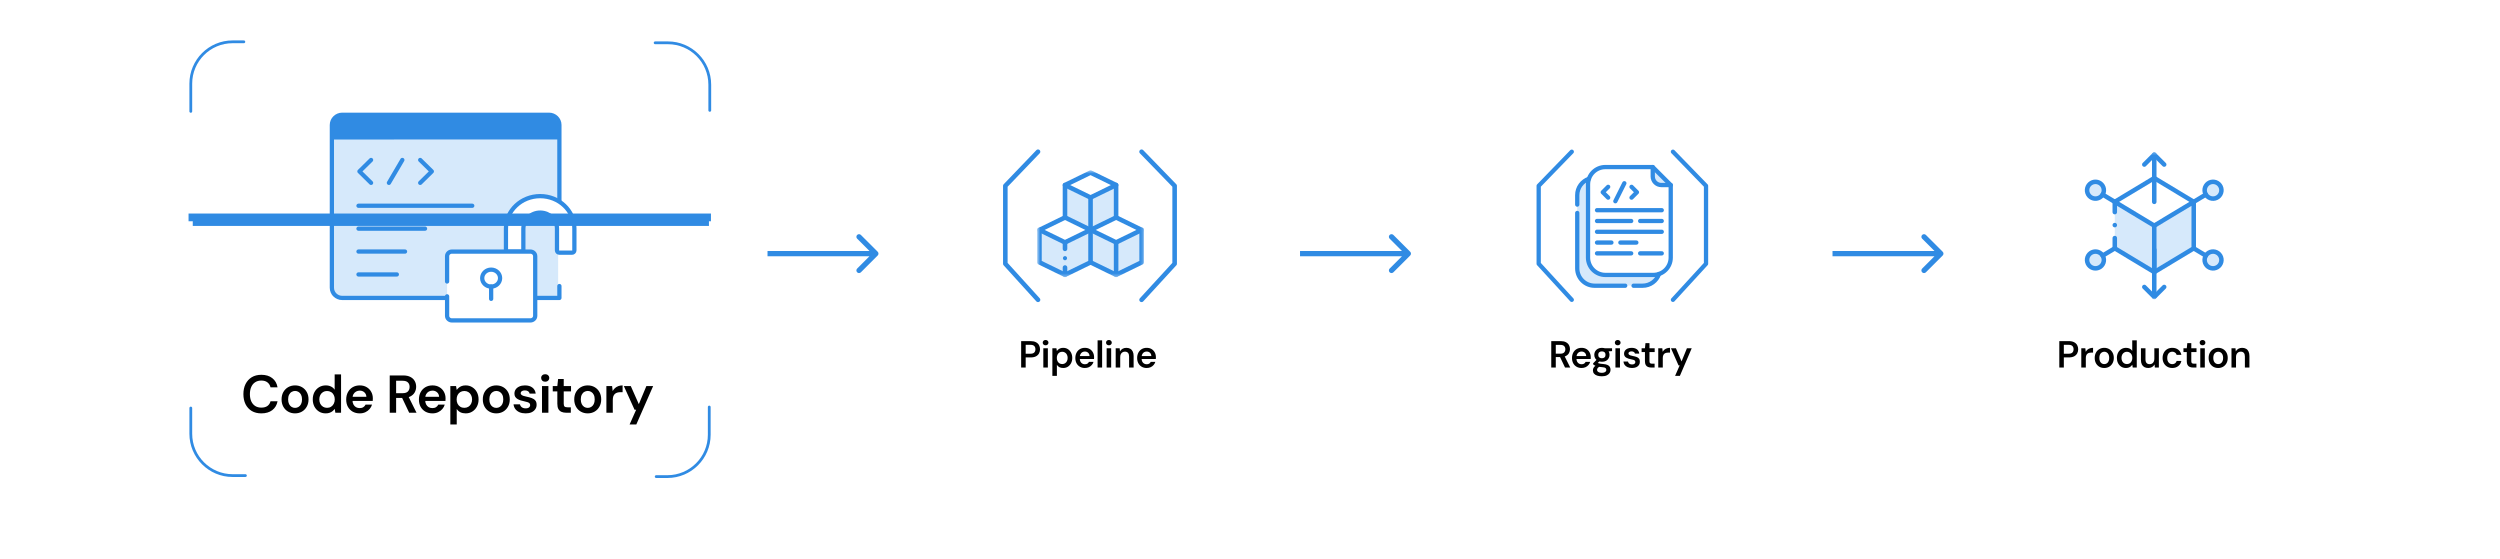 <?xml version="1.0" encoding="UTF-8"?> <svg xmlns="http://www.w3.org/2000/svg" width="828" height="185" viewBox="0 0 828 185" fill="none"><g clip-path="url(#clip0_5362_17461)"><g filter="url(#filter0_d_5362_17461)"><rect x="63" y="12" width="172.045" height="143.66" rx="14.118" fill="white"></rect></g><path fill-rule="evenodd" clip-rule="evenodd" d="M130.485 98.108V99.229H112.488L109.917 97.764V43.572H111.203H130.485V46.204H184.856V47.57V98.108H134.379H130.485Z" fill="#D6E9FB"></path><path d="M184.872 46.203H109.917V39.373L114.081 38.007H183.484L184.872 40.739V46.203Z" fill="#308BE3"></path><path d="M185.271 94.739V98.677H113.343C111.459 98.677 109.917 97.16 109.917 95.306V41.38C109.917 39.526 111.459 38.01 113.343 38.01H181.846C183.73 38.01 185.271 39.526 185.271 41.38V69.618V76.272" stroke="#308BE3" stroke-width="1.409" stroke-miterlimit="22.926" stroke-linecap="round" stroke-linejoin="round"></path><path d="M118.731 68.146H156.408" stroke="#308BE3" stroke-width="1.409" stroke-miterlimit="22.926" stroke-linecap="round" stroke-linejoin="round"></path><path d="M118.731 75.729H140.77" stroke="#308BE3" stroke-width="1.409" stroke-miterlimit="22.926" stroke-linecap="round" stroke-linejoin="round"></path><path d="M118.731 83.312H134.144" stroke="#308BE3" stroke-width="1.409" stroke-miterlimit="22.926" stroke-linecap="round" stroke-linejoin="round"></path><path d="M118.731 90.896H131.431" stroke="#308BE3" stroke-width="1.409" stroke-miterlimit="22.926" stroke-linecap="round" stroke-linejoin="round"></path><path d="M133.257 52.98L128.807 60.563" stroke="#308BE3" stroke-width="1.409" stroke-miterlimit="22.926" stroke-linecap="round" stroke-linejoin="round"></path><path d="M122.898 60.563L119.044 56.771L122.898 52.98" stroke="#308BE3" stroke-width="1.409" stroke-miterlimit="22.926" stroke-linecap="round" stroke-linejoin="round"></path><path d="M139.168 60.563L143.021 56.771L139.168 52.98" stroke="#308BE3" stroke-width="1.409" stroke-miterlimit="22.926" stroke-linecap="round" stroke-linejoin="round"></path><path d="M173.333 75.793V83.327H167.571V75.689C167.571 69.761 172.645 64.957 178.903 64.957C185.161 64.957 190.234 69.761 190.234 75.689V82.935C190.234 83.353 189.877 83.692 189.435 83.692H185.272C184.83 83.692 184.472 83.353 184.472 82.935V75.689C184.472 72.81 182.026 70.463 178.999 70.414C175.883 70.364 173.333 72.842 173.333 75.793Z" fill="white" stroke="#308BE3" stroke-width="1.409" stroke-miterlimit="10" stroke-linecap="round" stroke-linejoin="round"></path><path d="M148.078 98.146V104.609C148.078 105.444 148.794 106.122 149.676 106.122H175.662C176.545 106.122 177.26 105.444 177.26 104.609V84.841C177.26 84.004 176.545 83.327 175.662 83.327H149.676C148.794 83.327 148.078 84.004 148.078 84.841V93.238" fill="white"></path><path d="M148.078 98.146V104.609C148.078 105.444 148.794 106.122 149.676 106.122H175.662C176.545 106.122 177.26 105.444 177.26 104.609V84.841C177.26 84.004 176.545 83.327 175.662 83.327H149.676C148.794 83.327 148.078 84.004 148.078 84.841V93.238" stroke="#308BE3" stroke-width="1.409" stroke-miterlimit="10" stroke-linecap="round" stroke-linejoin="round"></path><path d="M162.667 94.918C164.304 94.918 165.63 93.661 165.63 92.112C165.63 90.561 164.304 89.305 162.667 89.305C161.031 89.305 159.704 90.561 159.704 92.112C159.704 93.661 161.031 94.918 162.667 94.918Z" fill="white" stroke="#308BE3" stroke-width="1.409" stroke-miterlimit="10" stroke-linecap="round" stroke-linejoin="round"></path><path d="M162.668 94.916V98.981" stroke="#308BE3" stroke-width="1.409" stroke-miterlimit="10" stroke-linecap="round" stroke-linejoin="round"></path><g filter="url(#filter1_f_5362_17461)"><path d="M63.727 72H234.191" stroke="#308BE3" stroke-width="2.558" stroke-linecap="square"></path></g><path d="M65.124 73.54H233.522" stroke="#308BE3" stroke-width="2.558" stroke-linecap="square"></path><g filter="url(#filter2_d_5362_17461)"><path d="M63.19 35.04V25.861C63.19 18.206 69.395 12 77.05 12H80.761" stroke="#308BE3" stroke-width="0.924" stroke-linecap="round"></path></g><g filter="url(#filter3_d_5362_17461)"><path d="M216.983 12.332L221.216 12.332C228.871 12.332 235.077 18.538 235.077 26.193L235.077 34.707" stroke="#308BE3" stroke-width="0.924" stroke-linecap="round"></path></g><g filter="url(#filter4_d_5362_17461)"><path d="M234.903 132.96L234.903 142.139C234.903 149.794 228.697 156 221.042 156L217.331 156" stroke="#308BE3" stroke-width="0.924" stroke-linecap="round"></path></g><g filter="url(#filter5_d_5362_17461)"><path d="M81.283 155.668L77.05 155.668C69.395 155.668 63.19 149.462 63.19 141.807L63.19 133.293" stroke="#308BE3" stroke-width="0.924" stroke-linecap="round"></path></g><path d="M86.56 136.91C85.325 136.91 84.26 136.645 83.366 136.115C82.484 135.574 81.802 134.827 81.319 133.874C80.849 132.91 80.613 131.798 80.613 130.539C80.613 129.268 80.849 128.157 81.319 127.204C81.802 126.239 82.484 125.486 83.366 124.945C84.26 124.404 85.325 124.133 86.56 124.133C88.031 124.133 89.231 124.498 90.16 125.227C91.102 125.945 91.69 126.962 91.925 128.28H89.596C89.431 127.586 89.09 127.039 88.572 126.639C88.066 126.239 87.39 126.039 86.543 126.039C85.766 126.039 85.096 126.221 84.531 126.586C83.966 126.939 83.531 127.457 83.225 128.139C82.919 128.81 82.766 129.61 82.766 130.539C82.766 131.468 82.919 132.268 83.225 132.939C83.531 133.598 83.966 134.11 84.531 134.474C85.096 134.827 85.766 135.004 86.543 135.004C87.39 135.004 88.066 134.821 88.572 134.457C89.09 134.08 89.431 133.562 89.596 132.904H91.925C91.69 134.151 91.102 135.133 90.16 135.851C89.231 136.557 88.031 136.91 86.56 136.91ZM97.703 136.91C96.868 136.91 96.109 136.715 95.426 136.327C94.756 135.939 94.226 135.398 93.838 134.704C93.45 133.998 93.256 133.192 93.256 132.286C93.256 131.357 93.45 130.545 93.838 129.851C94.238 129.157 94.773 128.615 95.444 128.227C96.126 127.839 96.885 127.645 97.72 127.645C98.579 127.645 99.344 127.839 100.015 128.227C100.685 128.615 101.215 129.157 101.603 129.851C101.991 130.545 102.185 131.357 102.185 132.286C102.185 133.204 101.985 134.01 101.585 134.704C101.197 135.398 100.667 135.939 99.997 136.327C99.326 136.715 98.562 136.91 97.703 136.91ZM97.72 135.092C98.144 135.092 98.526 134.986 98.868 134.774C99.22 134.562 99.503 134.251 99.715 133.839C99.926 133.415 100.032 132.898 100.032 132.286C100.032 131.662 99.926 131.145 99.715 130.733C99.503 130.31 99.22 129.998 98.868 129.798C98.526 129.586 98.15 129.48 97.738 129.48C97.326 129.48 96.944 129.586 96.591 129.798C96.238 129.998 95.956 130.31 95.744 130.733C95.532 131.145 95.426 131.662 95.426 132.286C95.426 132.898 95.532 133.415 95.744 133.839C95.956 134.251 96.232 134.562 96.573 134.774C96.926 134.986 97.309 135.092 97.72 135.092ZM107.876 136.91C107.04 136.91 106.299 136.71 105.652 136.31C105.017 135.91 104.511 135.362 104.135 134.668C103.77 133.962 103.587 133.162 103.587 132.268C103.587 131.374 103.77 130.58 104.135 129.886C104.511 129.192 105.023 128.645 105.67 128.245C106.329 127.845 107.076 127.645 107.911 127.645C108.57 127.645 109.152 127.774 109.658 128.033C110.164 128.28 110.558 128.633 110.84 129.092V123.992H112.958V136.698H111.07L110.858 135.41C110.67 135.668 110.44 135.915 110.17 136.151C109.899 136.374 109.576 136.557 109.199 136.698C108.823 136.839 108.382 136.91 107.876 136.91ZM108.317 135.074C108.823 135.074 109.264 134.957 109.64 134.721C110.029 134.474 110.329 134.145 110.54 133.733C110.764 133.31 110.876 132.821 110.876 132.268C110.876 131.727 110.764 131.245 110.54 130.821C110.329 130.398 110.029 130.074 109.64 129.851C109.252 129.615 108.805 129.498 108.299 129.498C107.817 129.498 107.382 129.615 106.993 129.851C106.605 130.086 106.299 130.415 106.076 130.839C105.864 131.251 105.758 131.727 105.758 132.268C105.758 132.821 105.864 133.31 106.076 133.733C106.299 134.145 106.605 134.474 106.993 134.721C107.382 134.957 107.823 135.074 108.317 135.074ZM119.143 136.91C118.272 136.91 117.496 136.721 116.813 136.345C116.143 135.957 115.613 135.421 115.225 134.739C114.849 134.045 114.66 133.245 114.66 132.339C114.66 131.41 114.849 130.598 115.225 129.904C115.602 129.198 116.125 128.645 116.796 128.245C117.478 127.845 118.266 127.645 119.16 127.645C120.031 127.645 120.79 127.839 121.437 128.227C122.084 128.604 122.584 129.115 122.937 129.762C123.302 130.41 123.484 131.139 123.484 131.951C123.484 132.068 123.478 132.198 123.466 132.339C123.466 132.48 123.46 132.633 123.449 132.798H116.196V131.421H121.349C121.313 130.798 121.09 130.304 120.678 129.939C120.266 129.562 119.76 129.374 119.16 129.374C118.725 129.374 118.319 129.474 117.943 129.674C117.578 129.874 117.284 130.168 117.06 130.557C116.849 130.945 116.743 131.433 116.743 132.021V132.533C116.743 133.086 116.849 133.562 117.06 133.962C117.272 134.351 117.554 134.651 117.907 134.862C118.272 135.062 118.678 135.162 119.125 135.162C119.619 135.162 120.025 135.057 120.343 134.845C120.672 134.633 120.919 134.351 121.084 133.998H123.219C123.066 134.539 122.796 135.033 122.407 135.48C122.031 135.915 121.566 136.262 121.013 136.521C120.46 136.78 119.837 136.91 119.143 136.91ZM129.077 136.698V124.345H133.506C134.495 124.345 135.306 124.515 135.942 124.857C136.577 125.186 137.047 125.633 137.353 126.198C137.671 126.751 137.83 127.38 137.83 128.086C137.83 128.745 137.677 129.357 137.371 129.921C137.065 130.486 136.589 130.939 135.942 131.28C135.306 131.621 134.483 131.792 133.471 131.792H131.195V136.698H129.077ZM135.518 136.698L132.924 131.245H135.236L137.953 136.698H135.518ZM131.195 130.221H133.383C134.159 130.221 134.73 130.033 135.095 129.657C135.471 129.268 135.659 128.762 135.659 128.139C135.659 127.527 135.477 127.039 135.112 126.674C134.747 126.298 134.165 126.11 133.365 126.11H131.195V130.221ZM143.227 136.91C142.357 136.91 141.58 136.721 140.898 136.345C140.227 135.957 139.698 135.421 139.31 134.739C138.933 134.045 138.745 133.245 138.745 132.339C138.745 131.41 138.933 130.598 139.31 129.904C139.686 129.198 140.21 128.645 140.88 128.245C141.563 127.845 142.351 127.645 143.245 127.645C144.116 127.645 144.875 127.839 145.522 128.227C146.169 128.604 146.669 129.115 147.022 129.762C147.386 130.41 147.569 131.139 147.569 131.951C147.569 132.068 147.563 132.198 147.551 132.339C147.551 132.48 147.545 132.633 147.533 132.798H140.28V131.421H145.433C145.398 130.798 145.175 130.304 144.763 129.939C144.351 129.562 143.845 129.374 143.245 129.374C142.81 129.374 142.404 129.474 142.027 129.674C141.663 129.874 141.369 130.168 141.145 130.557C140.933 130.945 140.827 131.433 140.827 132.021V132.533C140.827 133.086 140.933 133.562 141.145 133.962C141.357 134.351 141.639 134.651 141.992 134.862C142.357 135.062 142.763 135.162 143.21 135.162C143.704 135.162 144.11 135.057 144.427 134.845C144.757 134.633 145.004 134.351 145.169 133.998H147.304C147.151 134.539 146.88 135.033 146.492 135.48C146.116 135.915 145.651 136.262 145.098 136.521C144.545 136.78 143.922 136.91 143.227 136.91ZM149.153 140.58V127.857H151.042L151.271 129.145C151.459 128.886 151.683 128.645 151.942 128.421C152.212 128.186 152.536 127.998 152.912 127.857C153.289 127.715 153.73 127.645 154.236 127.645C155.071 127.645 155.806 127.851 156.442 128.262C157.089 128.662 157.594 129.21 157.959 129.904C158.324 130.598 158.506 131.398 158.506 132.304C158.506 133.186 158.318 133.974 157.942 134.668C157.577 135.362 157.071 135.91 156.424 136.31C155.789 136.71 155.059 136.91 154.236 136.91C153.565 136.91 152.977 136.786 152.471 136.539C151.965 136.28 151.565 135.915 151.271 135.445V140.58H149.153ZM153.794 135.074C154.289 135.074 154.73 134.957 155.118 134.721C155.506 134.486 155.806 134.162 156.018 133.751C156.242 133.327 156.353 132.839 156.353 132.286C156.353 131.733 156.242 131.251 156.018 130.839C155.806 130.415 155.506 130.086 155.118 129.851C154.73 129.615 154.289 129.498 153.794 129.498C153.289 129.498 152.842 129.615 152.453 129.851C152.077 130.086 151.777 130.415 151.553 130.839C151.342 131.251 151.236 131.733 151.236 132.286C151.236 132.827 151.342 133.31 151.553 133.733C151.777 134.157 152.077 134.486 152.453 134.721C152.842 134.957 153.289 135.074 153.794 135.074ZM164.356 136.91C163.52 136.91 162.761 136.715 162.079 136.327C161.408 135.939 160.879 135.398 160.491 134.704C160.103 133.998 159.908 133.192 159.908 132.286C159.908 131.357 160.103 130.545 160.491 129.851C160.891 129.157 161.426 128.615 162.097 128.227C162.779 127.839 163.538 127.645 164.373 127.645C165.232 127.645 165.997 127.839 166.667 128.227C167.338 128.615 167.867 129.157 168.256 129.851C168.644 130.545 168.838 131.357 168.838 132.286C168.838 133.204 168.638 134.01 168.238 134.704C167.85 135.398 167.32 135.939 166.65 136.327C165.979 136.715 165.214 136.91 164.356 136.91ZM164.373 135.092C164.797 135.092 165.179 134.986 165.52 134.774C165.873 134.562 166.156 134.251 166.367 133.839C166.579 133.415 166.685 132.898 166.685 132.286C166.685 131.662 166.579 131.145 166.367 130.733C166.156 130.31 165.873 129.998 165.52 129.798C165.179 129.586 164.803 129.48 164.391 129.48C163.979 129.48 163.597 129.586 163.244 129.798C162.891 129.998 162.608 130.31 162.397 130.733C162.185 131.145 162.079 131.662 162.079 132.286C162.079 132.898 162.185 133.415 162.397 133.839C162.608 134.251 162.885 134.562 163.226 134.774C163.579 134.986 163.961 135.092 164.373 135.092ZM174.105 136.91C173.329 136.91 172.646 136.786 172.058 136.539C171.481 136.28 171.023 135.927 170.681 135.48C170.34 135.021 170.14 134.498 170.081 133.91H172.199C172.258 134.157 172.364 134.386 172.517 134.598C172.681 134.798 172.893 134.957 173.152 135.074C173.411 135.192 173.723 135.251 174.087 135.251C174.429 135.251 174.711 135.204 174.934 135.11C175.158 135.004 175.323 134.868 175.429 134.704C175.534 134.539 175.587 134.368 175.587 134.192C175.587 133.91 175.511 133.698 175.358 133.557C175.217 133.404 174.999 133.28 174.705 133.186C174.423 133.092 174.076 133.004 173.664 132.921C173.264 132.839 172.87 132.739 172.481 132.621C172.093 132.504 171.74 132.351 171.423 132.162C171.105 131.974 170.852 131.739 170.664 131.457C170.476 131.162 170.381 130.804 170.381 130.38C170.381 129.862 170.517 129.398 170.787 128.986C171.07 128.574 171.47 128.251 171.987 128.015C172.517 127.768 173.14 127.645 173.858 127.645C174.893 127.645 175.717 127.886 176.329 128.368C176.952 128.839 177.317 129.504 177.423 130.362H175.411C175.352 130.033 175.187 129.774 174.917 129.586C174.646 129.398 174.293 129.304 173.858 129.304C173.399 129.304 173.046 129.392 172.799 129.568C172.564 129.745 172.446 129.968 172.446 130.239C172.446 130.427 172.523 130.592 172.676 130.733C172.829 130.874 173.046 130.998 173.329 131.104C173.611 131.198 173.952 131.286 174.352 131.368C174.999 131.498 175.57 131.651 176.064 131.827C176.57 132.004 176.97 132.262 177.264 132.604C177.57 132.933 177.723 133.415 177.723 134.051C177.734 134.604 177.587 135.098 177.281 135.533C176.987 135.968 176.57 136.31 176.029 136.557C175.487 136.792 174.846 136.91 174.105 136.91ZM179.513 136.698V127.857H181.631V136.698H179.513ZM180.572 126.427C180.184 126.427 179.86 126.31 179.601 126.074C179.354 125.827 179.231 125.527 179.231 125.174C179.231 124.81 179.354 124.515 179.601 124.292C179.86 124.057 180.184 123.939 180.572 123.939C180.96 123.939 181.278 124.057 181.525 124.292C181.784 124.515 181.913 124.81 181.913 125.174C181.913 125.527 181.784 125.827 181.525 126.074C181.278 126.31 180.96 126.427 180.572 126.427ZM187.537 136.698C186.949 136.698 186.431 136.604 185.984 136.415C185.537 136.227 185.19 135.915 184.943 135.48C184.708 135.045 184.59 134.457 184.59 133.715V129.639H183.072V127.857H184.59L184.837 125.527H186.708V127.857H189.125V129.639H186.708V133.715C186.708 134.162 186.802 134.474 186.99 134.651C187.178 134.815 187.508 134.898 187.978 134.898H189.055V136.698H187.537ZM194.636 136.91C193.801 136.91 193.042 136.715 192.36 136.327C191.689 135.939 191.16 135.398 190.771 134.704C190.383 133.998 190.189 133.192 190.189 132.286C190.189 131.357 190.383 130.545 190.771 129.851C191.171 129.157 191.707 128.615 192.377 128.227C193.06 127.839 193.818 127.645 194.654 127.645C195.513 127.645 196.277 127.839 196.948 128.227C197.618 128.615 198.148 129.157 198.536 129.851C198.924 130.545 199.118 131.357 199.118 132.286C199.118 133.204 198.918 134.01 198.518 134.704C198.13 135.398 197.601 135.939 196.93 136.327C196.26 136.715 195.495 136.91 194.636 136.91ZM194.654 135.092C195.077 135.092 195.46 134.986 195.801 134.774C196.154 134.562 196.436 134.251 196.648 133.839C196.86 133.415 196.966 132.898 196.966 132.286C196.966 131.662 196.86 131.145 196.648 130.733C196.436 130.31 196.154 129.998 195.801 129.798C195.46 129.586 195.083 129.48 194.671 129.48C194.26 129.48 193.877 129.586 193.524 129.798C193.171 129.998 192.889 130.31 192.677 130.733C192.466 131.145 192.36 131.662 192.36 132.286C192.36 132.898 192.466 133.415 192.677 133.839C192.889 134.251 193.166 134.562 193.507 134.774C193.86 134.986 194.242 135.092 194.654 135.092ZM200.838 136.698V127.857H202.727L202.921 129.515C203.133 129.127 203.391 128.798 203.697 128.527C204.015 128.245 204.386 128.027 204.809 127.874C205.233 127.721 205.697 127.645 206.203 127.645V129.886H205.533C205.168 129.886 204.827 129.927 204.509 130.01C204.191 130.092 203.915 130.233 203.68 130.433C203.444 130.633 203.262 130.904 203.133 131.245C203.015 131.586 202.956 132.01 202.956 132.515V136.698H200.838ZM208.524 140.58L210.695 135.71H210.166L206.618 127.857H208.913L211.577 133.857L214.083 127.857H216.324L210.748 140.58H208.524Z" fill="black"></path><path d="M255.077 83.125L254.202 83.125L254.202 84.875L255.077 84.875L255.077 83.125ZM290.695 84.619C291.037 84.277 291.037 83.723 290.695 83.381L285.127 77.813C284.785 77.471 284.231 77.471 283.889 77.813C283.548 78.154 283.548 78.709 283.889 79.05L288.839 84L283.889 88.95C283.548 89.291 283.548 89.846 283.889 90.187C284.231 90.529 284.785 90.529 285.127 90.187L290.695 84.619ZM255.077 84.875L290.077 84.875L290.077 83.125L255.077 83.125L255.077 84.875Z" fill="#308BE3"></path><g filter="url(#filter6_d_5362_17461)"><rect x="310.077" y="33.318" width="101.364" height="101.364" rx="16.349" fill="white"></rect></g><path d="M344.572 76.394L352.539 72.41L353.286 61.58L361.129 57.222L369.843 61.58V72.41L378.308 76.394V86.726L369.843 90.958L361.129 86.726L352.539 90.958L344.572 86.726V76.394Z" fill="#D6E9FB"></path><path d="M361.376 65.065L369.093 61.331L361.376 56.974L353.16 61.331L361.376 65.065Z" fill="white"></path><path d="M369.344 80.128L377.684 76.019L369.344 72.036L361.128 76.393L369.344 80.128Z" fill="white"></path><mask id="mask0_5362_17461" style="mask-type:luminance" maskUnits="userSpaceOnUse" x="343" y="56" width="36" height="36"><path d="M343.574 56.475H378.803V91.705H343.574V56.475Z" fill="white"></path></mask><g mask="url(#mask0_5362_17461)"><path d="M369.653 61.291L361.19 57.163L352.726 61.291L361.19 65.419L369.653 61.291Z" stroke="#308BE3" stroke-width="1.517" stroke-miterlimit="10" stroke-linecap="round" stroke-linejoin="round"></path></g><path d="M352.726 72.026V61.292" stroke="#308BE3" stroke-width="1.517" stroke-miterlimit="10" stroke-linecap="round" stroke-linejoin="round"></path><path d="M369.653 61.292V72.026" stroke="#308BE3" stroke-width="1.517" stroke-miterlimit="10" stroke-linecap="round" stroke-linejoin="round"></path><path d="M361.192 76.155V65.421" stroke="#308BE3" stroke-width="1.517" stroke-miterlimit="10" stroke-linecap="round" stroke-linejoin="round"></path><mask id="mask1_5362_17461" style="mask-type:luminance" maskUnits="userSpaceOnUse" x="343" y="56" width="36" height="36"><path d="M343.574 56.475H378.803V91.705H343.574V56.475Z" fill="white"></path></mask><g mask="url(#mask1_5362_17461)"><path d="M352.91 80.127L360.628 76.392L352.91 72.036L344.694 76.392L352.91 80.127Z" fill="white"></path><path d="M352.727 72.025L344.264 76.154L352.727 80.282L361.191 76.154L352.727 72.025Z" stroke="#308BE3" stroke-width="1.517" stroke-miterlimit="10" stroke-linecap="round" stroke-linejoin="round"></path><path d="M361.191 76.154V86.888L352.727 91.017L344.264 86.888V76.154" stroke="#308BE3" stroke-width="1.517" stroke-miterlimit="10" stroke-linecap="round" stroke-linejoin="round"></path><path d="M369.654 72.025L361.191 76.154L369.654 80.282L378.117 76.154L369.654 72.025Z" stroke="#308BE3" stroke-width="1.517" stroke-miterlimit="10" stroke-linecap="round" stroke-linejoin="round"></path><path d="M378.117 76.154V86.888L369.654 91.017L361.191 86.888" stroke="#308BE3" stroke-width="1.517" stroke-miterlimit="10" stroke-linecap="round" stroke-linejoin="round"></path><path d="M369.655 91.017V80.282" stroke="#308BE3" stroke-width="1.517" stroke-miterlimit="10" stroke-linecap="round" stroke-linejoin="round"></path><path d="M353.415 85.512C353.415 85.891 353.107 86.2 352.727 86.2C352.347 86.2 352.039 85.891 352.039 85.512C352.039 85.132 352.347 84.823 352.727 84.823C353.107 84.823 353.415 85.132 353.415 85.512Z" fill="#308BE3"></path><path d="M352.728 91.017V88.609" stroke="#308BE3" stroke-width="1.517" stroke-miterlimit="10" stroke-linecap="round" stroke-linejoin="round"></path><path d="M352.728 82.416V80.283" stroke="#308BE3" stroke-width="1.517" stroke-miterlimit="10" stroke-linecap="round" stroke-linejoin="round"></path></g><path d="M378.088 50.252L389.042 61.546V87.36L378.088 99.299" stroke="#308BE3" stroke-width="1.517" stroke-linecap="round" stroke-linejoin="round"></path><path d="M343.795 50.252L332.965 61.546V87.361L343.795 99.299" stroke="#308BE3" stroke-width="1.517" stroke-linecap="round" stroke-linejoin="round"></path><path d="M338.206 121.728V112.978H341.343C342.052 112.978 342.635 113.098 343.093 113.34C343.552 113.573 343.893 113.894 344.118 114.303C344.343 114.711 344.456 115.169 344.456 115.678C344.456 116.169 344.347 116.619 344.131 117.028C343.914 117.436 343.577 117.765 343.118 118.015C342.66 118.257 342.068 118.378 341.343 118.378H339.706V121.728H338.206ZM339.706 117.153H341.268C341.868 117.153 342.293 117.019 342.543 116.753C342.802 116.486 342.931 116.128 342.931 115.678C342.931 115.219 342.802 114.861 342.543 114.603C342.293 114.336 341.868 114.203 341.268 114.203H339.706V117.153ZM345.549 121.728V115.353H347.049V121.728H345.549ZM346.299 114.365C346.024 114.365 345.795 114.282 345.611 114.115C345.436 113.948 345.349 113.74 345.349 113.49C345.349 113.232 345.436 113.019 345.611 112.853C345.795 112.686 346.024 112.603 346.299 112.603C346.574 112.603 346.799 112.686 346.974 112.853C347.157 113.019 347.249 113.232 347.249 113.49C347.249 113.74 347.157 113.948 346.974 114.115C346.799 114.282 346.574 114.365 346.299 114.365ZM348.544 124.478V115.353H349.882L350.044 116.265C350.169 116.073 350.328 115.898 350.519 115.74C350.711 115.573 350.94 115.444 351.207 115.353C351.474 115.253 351.782 115.203 352.132 115.203C352.724 115.203 353.244 115.348 353.694 115.64C354.144 115.932 354.494 116.328 354.744 116.828C355.003 117.328 355.132 117.903 355.132 118.553C355.132 119.194 355.003 119.765 354.744 120.265C354.486 120.765 354.132 121.161 353.682 121.453C353.232 121.736 352.715 121.878 352.132 121.878C351.657 121.878 351.24 121.79 350.882 121.615C350.532 121.432 350.253 121.173 350.044 120.84V124.478H348.544ZM351.819 120.578C352.161 120.578 352.465 120.494 352.732 120.328C353.007 120.153 353.219 119.915 353.369 119.615C353.528 119.307 353.607 118.948 353.607 118.54C353.607 118.132 353.528 117.778 353.369 117.478C353.219 117.169 353.007 116.932 352.732 116.765C352.465 116.59 352.161 116.503 351.819 116.503C351.461 116.503 351.144 116.59 350.869 116.765C350.603 116.932 350.394 117.169 350.244 117.478C350.094 117.778 350.019 118.132 350.019 118.54C350.019 118.948 350.094 119.307 350.244 119.615C350.394 119.915 350.603 120.153 350.869 120.328C351.144 120.494 351.461 120.578 351.819 120.578ZM359.3 121.878C358.684 121.878 358.138 121.74 357.663 121.465C357.188 121.19 356.817 120.807 356.55 120.315C356.284 119.815 356.15 119.236 356.15 118.578C356.15 117.911 356.284 117.323 356.55 116.815C356.817 116.307 357.188 115.911 357.663 115.628C358.138 115.344 358.688 115.203 359.313 115.203C359.946 115.203 360.488 115.34 360.938 115.615C361.388 115.89 361.738 116.265 361.988 116.74C362.238 117.207 362.363 117.732 362.363 118.315C362.363 118.398 362.359 118.49 362.35 118.59C362.35 118.682 362.346 118.786 362.338 118.903H357.238V117.928H360.85C360.834 117.461 360.68 117.094 360.388 116.828C360.096 116.561 359.738 116.428 359.313 116.428C359.005 116.428 358.721 116.498 358.463 116.64C358.213 116.782 358.009 116.998 357.85 117.29C357.7 117.573 357.625 117.932 357.625 118.365V118.715C357.625 119.123 357.696 119.473 357.838 119.765C357.988 120.048 358.188 120.265 358.438 120.415C358.688 120.565 358.975 120.64 359.3 120.64C359.659 120.64 359.946 120.569 360.163 120.428C360.38 120.286 360.546 120.09 360.663 119.84H362.175C362.067 120.223 361.88 120.569 361.613 120.878C361.346 121.186 361.017 121.432 360.625 121.615C360.234 121.79 359.792 121.878 359.3 121.878ZM363.523 121.728V112.728H365.023V121.728H363.523ZM366.521 121.728V115.353H368.021V121.728H366.521ZM367.271 114.365C366.996 114.365 366.767 114.282 366.584 114.115C366.409 113.948 366.321 113.74 366.321 113.49C366.321 113.232 366.409 113.019 366.584 112.853C366.767 112.686 366.996 112.603 367.271 112.603C367.546 112.603 367.771 112.686 367.946 112.853C368.13 113.019 368.221 113.232 368.221 113.49C368.221 113.74 368.13 113.948 367.946 114.115C367.771 114.282 367.546 114.365 367.271 114.365ZM369.517 121.728V115.353H370.842L370.942 116.378C371.134 116.019 371.409 115.736 371.767 115.528C372.125 115.311 372.55 115.203 373.042 115.203C373.55 115.203 373.984 115.307 374.342 115.515C374.7 115.715 374.975 116.019 375.167 116.428C375.359 116.828 375.455 117.323 375.455 117.915V121.728H373.955V118.053C373.955 117.544 373.838 117.153 373.605 116.878C373.371 116.603 373.03 116.465 372.58 116.465C372.28 116.465 372.013 116.536 371.78 116.678C371.546 116.811 371.359 117.011 371.217 117.278C371.084 117.536 371.017 117.853 371.017 118.228V121.728H369.517ZM379.773 121.878C379.156 121.878 378.61 121.74 378.135 121.465C377.66 121.19 377.289 120.807 377.023 120.315C376.756 119.815 376.623 119.236 376.623 118.578C376.623 117.911 376.756 117.323 377.023 116.815C377.289 116.307 377.66 115.911 378.135 115.628C378.61 115.344 379.16 115.203 379.785 115.203C380.418 115.203 380.96 115.34 381.41 115.615C381.86 115.89 382.21 116.265 382.46 116.74C382.71 117.207 382.835 117.732 382.835 118.315C382.835 118.398 382.831 118.49 382.823 118.59C382.823 118.682 382.818 118.786 382.81 118.903H377.71V117.928H381.323C381.306 117.461 381.152 117.094 380.86 116.828C380.568 116.561 380.21 116.428 379.785 116.428C379.477 116.428 379.193 116.498 378.935 116.64C378.685 116.782 378.481 116.998 378.323 117.29C378.173 117.573 378.098 117.932 378.098 118.365V118.715C378.098 119.123 378.168 119.473 378.31 119.765C378.46 120.048 378.66 120.265 378.91 120.415C379.16 120.565 379.448 120.64 379.773 120.64C380.131 120.64 380.418 120.569 380.635 120.428C380.852 120.286 381.018 120.09 381.135 119.84H382.648C382.539 120.223 382.352 120.569 382.085 120.878C381.818 121.186 381.489 121.432 381.098 121.615C380.706 121.79 380.264 121.878 379.773 121.878Z" fill="black"></path><path d="M431.441 83.125L430.566 83.125L430.566 84.875L431.441 84.875L431.441 83.125ZM467.059 84.619C467.401 84.277 467.401 83.723 467.059 83.381L461.491 77.813C461.149 77.471 460.595 77.471 460.253 77.813C459.912 78.154 459.912 78.709 460.253 79.05L465.203 84L460.253 88.95C459.912 89.291 459.912 89.846 460.253 90.187C460.595 90.529 461.149 90.529 461.491 90.187L467.059 84.619ZM431.441 84.875L466.441 84.875L466.441 83.125L431.441 83.125L431.441 84.875Z" fill="#308BE3"></path><g filter="url(#filter7_d_5362_17461)"><rect x="486.441" y="33.318" width="101.364" height="101.364" rx="16.349" fill="white"></rect></g><path d="M548.297 60.408C547.48 59.831 547.422 57.573 547.495 56.515L548.589 56.227L551.142 58.822C551.871 59.543 553.243 61.057 552.893 61.345C552.456 61.705 549.318 61.129 548.297 60.408Z" fill="#D6E9FB"></path><path d="M526.011 86.824V60.591C526.011 58.04 523.596 61.654 522.389 63.78C522.341 71.123 522.273 86.592 522.389 89.722C522.505 92.853 525.335 94.215 526.735 94.505C531.758 94.554 542.237 94.621 543.976 94.505C545.714 94.389 547.694 93.297 548.467 92.767V90.882H529.778L526.011 86.824Z" fill="#D6E9FB"></path><path d="M554.082 50.252L565.036 61.546V87.36L554.082 99.299" stroke="#308BE3" stroke-width="1.421" stroke-linecap="round" stroke-linejoin="round"></path><path d="M520.57 50.252L509.615 61.546V87.361L520.57 99.299" stroke="#308BE3" stroke-width="1.421" stroke-linecap="round" stroke-linejoin="round"></path><path d="M553.345 85.318C553.345 88.487 550.775 91.058 547.605 91.058H531.694C528.524 91.058 525.954 88.488 525.954 85.318V61.071C525.954 57.902 528.524 55.331 531.694 55.331H547.391L553.345 61.286C553.345 62.969 553.345 84.099 553.345 85.318Z" stroke="#308BE3" stroke-width="1.421" stroke-miterlimit="10" stroke-linecap="round" stroke-linejoin="round"></path><path d="M522.384 70.534V88.889C522.384 92.06 524.954 94.629 528.124 94.629H538.263" stroke="#308BE3" stroke-width="1.421" stroke-miterlimit="10" stroke-linecap="round" stroke-linejoin="round"></path><path d="M522.384 67.756V64.644C522.384 62.125 524.007 59.985 526.265 59.212" stroke="#308BE3" stroke-width="1.421" stroke-miterlimit="10" stroke-linecap="round" stroke-linejoin="round"></path><path d="M541.037 94.63H544.03C546.549 94.63 548.689 93.007 549.462 90.749" stroke="#308BE3" stroke-width="1.421" stroke-miterlimit="10" stroke-linecap="round" stroke-linejoin="round"></path><path d="M553.345 61.286H550.24C548.666 61.286 547.39 60.009 547.39 58.435V55.331" stroke="#308BE3" stroke-width="1.421" stroke-miterlimit="10" stroke-linecap="round" stroke-linejoin="round"></path><path d="M528.935 69.62H550.371" stroke="#308BE3" stroke-width="1.421" stroke-miterlimit="10" stroke-linecap="round" stroke-linejoin="round"></path><path d="M543.223 73.194H550.368" stroke="#308BE3" stroke-width="1.421" stroke-miterlimit="10" stroke-linecap="round" stroke-linejoin="round"></path><path d="M528.935 73.194H540.248" stroke="#308BE3" stroke-width="1.421" stroke-miterlimit="10" stroke-linecap="round" stroke-linejoin="round"></path><path d="M543.223 83.912H550.368" stroke="#308BE3" stroke-width="1.421" stroke-miterlimit="10" stroke-linecap="round" stroke-linejoin="round"></path><path d="M528.935 83.912H540.248" stroke="#308BE3" stroke-width="1.421" stroke-miterlimit="10" stroke-linecap="round" stroke-linejoin="round"></path><path d="M528.935 76.767H550.371" stroke="#308BE3" stroke-width="1.421" stroke-miterlimit="10" stroke-linecap="round" stroke-linejoin="round"></path><path d="M541.955 80.339H536.672" stroke="#308BE3" stroke-width="1.421" stroke-miterlimit="10" stroke-linecap="round" stroke-linejoin="round"></path><path d="M528.935 80.34H533.699" stroke="#308BE3" stroke-width="1.421" stroke-miterlimit="10" stroke-linecap="round" stroke-linejoin="round"></path><path d="M540.365 61.88L542.151 63.667L540.365 65.453" stroke="#308BE3" stroke-width="1.421" stroke-miterlimit="10" stroke-linecap="round" stroke-linejoin="round"></path><path d="M532.621 61.88L530.835 63.667L532.621 65.453" stroke="#308BE3" stroke-width="1.421" stroke-miterlimit="10" stroke-linecap="round" stroke-linejoin="round"></path><path d="M537.981 60.691L535.004 66.645" stroke="#308BE3" stroke-width="1.421" stroke-miterlimit="10" stroke-linecap="round" stroke-linejoin="round"></path><path d="M513.776 121.728V112.978H516.914C517.614 112.978 518.189 113.098 518.639 113.34C519.089 113.573 519.422 113.89 519.639 114.29C519.864 114.682 519.976 115.128 519.976 115.628C519.976 116.094 519.868 116.528 519.651 116.928C519.435 117.328 519.097 117.648 518.639 117.89C518.189 118.132 517.606 118.253 516.889 118.253H515.276V121.728H513.776ZM518.339 121.728L516.501 117.865H518.139L520.064 121.728H518.339ZM515.276 117.14H516.814C517.372 117.14 517.781 117.007 518.039 116.74C518.306 116.465 518.439 116.107 518.439 115.665C518.439 115.232 518.31 114.886 518.051 114.628C517.793 114.361 517.381 114.228 516.814 114.228H515.276V117.14ZM523.799 121.878C523.182 121.878 522.636 121.74 522.161 121.465C521.686 121.19 521.316 120.807 521.049 120.315C520.782 119.815 520.649 119.236 520.649 118.578C520.649 117.911 520.782 117.323 521.049 116.815C521.316 116.307 521.686 115.911 522.161 115.628C522.636 115.344 523.186 115.203 523.811 115.203C524.445 115.203 524.986 115.34 525.436 115.615C525.886 115.89 526.236 116.265 526.486 116.74C526.736 117.207 526.861 117.732 526.861 118.315C526.861 118.398 526.857 118.49 526.849 118.59C526.849 118.682 526.845 118.786 526.836 118.903H521.736V117.928H525.349C525.332 117.461 525.178 117.094 524.886 116.828C524.595 116.561 524.236 116.428 523.811 116.428C523.503 116.428 523.22 116.498 522.961 116.64C522.711 116.782 522.507 116.998 522.349 117.29C522.199 117.573 522.124 117.932 522.124 118.365V118.715C522.124 119.123 522.195 119.473 522.336 119.765C522.486 120.048 522.686 120.265 522.936 120.415C523.186 120.565 523.474 120.64 523.799 120.64C524.157 120.64 524.445 120.569 524.661 120.428C524.878 120.286 525.045 120.09 525.161 119.84H526.674C526.566 120.223 526.378 120.569 526.111 120.878C525.845 121.186 525.516 121.432 525.124 121.615C524.732 121.79 524.291 121.878 523.799 121.878ZM530.549 124.628C529.949 124.628 529.424 124.553 528.974 124.403C528.533 124.261 528.187 124.04 527.937 123.74C527.695 123.448 527.574 123.082 527.574 122.64C527.574 122.373 527.637 122.115 527.762 121.865C527.895 121.615 528.091 121.386 528.349 121.178C528.616 120.969 528.954 120.786 529.362 120.628L530.049 121.34C529.641 121.482 529.354 121.653 529.187 121.853C529.029 122.061 528.949 122.273 528.949 122.49C528.949 122.707 529.016 122.886 529.149 123.028C529.291 123.178 529.483 123.29 529.724 123.365C529.966 123.44 530.237 123.478 530.537 123.478C530.837 123.478 531.095 123.436 531.312 123.353C531.537 123.278 531.708 123.169 531.824 123.028C531.949 122.886 532.012 122.715 532.012 122.515C532.012 122.257 531.924 122.048 531.749 121.89C531.574 121.74 531.224 121.648 530.699 121.615C530.241 121.582 529.845 121.536 529.512 121.478C529.179 121.411 528.891 121.336 528.649 121.253C528.416 121.161 528.216 121.065 528.049 120.965C527.883 120.857 527.745 120.748 527.637 120.64V120.353L528.949 118.99L530.087 119.353L528.574 120.778L528.974 120.053C529.058 120.111 529.141 120.165 529.224 120.215C529.316 120.265 529.429 120.311 529.562 120.353C529.704 120.386 529.891 120.423 530.124 120.465C530.358 120.498 530.658 120.532 531.024 120.565C531.583 120.607 532.037 120.707 532.387 120.865C532.745 121.015 533.004 121.228 533.162 121.503C533.329 121.769 533.412 122.094 533.412 122.478C533.412 122.844 533.312 123.19 533.112 123.515C532.912 123.84 532.599 124.107 532.174 124.315C531.749 124.523 531.208 124.628 530.549 124.628ZM530.549 119.815C530.024 119.815 529.57 119.715 529.187 119.515C528.812 119.307 528.524 119.028 528.324 118.678C528.124 118.328 528.024 117.936 528.024 117.503C528.024 117.078 528.124 116.694 528.324 116.353C528.533 116.003 528.824 115.723 529.199 115.515C529.574 115.307 530.024 115.203 530.549 115.203C531.091 115.203 531.549 115.307 531.924 115.515C532.299 115.723 532.583 116.003 532.774 116.353C532.974 116.694 533.074 117.078 533.074 117.503C533.074 117.936 532.974 118.328 532.774 118.678C532.583 119.028 532.299 119.307 531.924 119.515C531.549 119.715 531.091 119.815 530.549 119.815ZM530.549 118.653C530.916 118.653 531.208 118.557 531.424 118.365C531.641 118.173 531.749 117.89 531.749 117.515C531.749 117.14 531.641 116.857 531.424 116.665C531.208 116.473 530.916 116.378 530.549 116.378C530.191 116.378 529.899 116.473 529.674 116.665C529.449 116.857 529.337 117.14 529.337 117.515C529.337 117.89 529.449 118.173 529.674 118.365C529.899 118.557 530.191 118.653 530.549 118.653ZM531.612 116.453L531.324 115.353H533.912V116.29L531.612 116.453ZM535.036 121.728V115.353H536.536V121.728H535.036ZM535.786 114.365C535.511 114.365 535.282 114.282 535.099 114.115C534.924 113.948 534.836 113.74 534.836 113.49C534.836 113.232 534.924 113.019 535.099 112.853C535.282 112.686 535.511 112.603 535.786 112.603C536.061 112.603 536.286 112.686 536.461 112.853C536.644 113.019 536.736 113.232 536.736 113.49C536.736 113.74 536.644 113.948 536.461 114.115C536.286 114.282 536.061 114.365 535.786 114.365ZM540.532 121.878C539.957 121.878 539.461 121.786 539.044 121.603C538.636 121.419 538.315 121.169 538.082 120.853C537.857 120.528 537.723 120.157 537.682 119.74H539.194C539.228 119.915 539.298 120.078 539.407 120.228C539.515 120.369 539.661 120.486 539.844 120.578C540.028 120.661 540.253 120.703 540.519 120.703C540.769 120.703 540.973 120.669 541.132 120.603C541.29 120.528 541.411 120.432 541.494 120.315C541.578 120.19 541.619 120.057 541.619 119.915C541.619 119.707 541.565 119.548 541.457 119.44C541.348 119.323 541.19 119.236 540.982 119.178C540.782 119.111 540.536 119.053 540.244 119.003C539.919 118.944 539.615 118.869 539.332 118.778C539.048 118.686 538.798 118.573 538.582 118.44C538.365 118.298 538.194 118.123 538.069 117.915C537.944 117.698 537.882 117.436 537.882 117.128C537.882 116.761 537.982 116.432 538.182 116.14C538.382 115.848 538.669 115.619 539.044 115.453C539.419 115.286 539.865 115.203 540.382 115.203C541.132 115.203 541.723 115.369 542.157 115.703C542.59 116.036 542.844 116.503 542.919 117.103H541.494C541.453 116.878 541.332 116.703 541.132 116.578C540.94 116.444 540.686 116.378 540.369 116.378C540.036 116.378 539.782 116.44 539.607 116.565C539.432 116.69 539.344 116.853 539.344 117.053C539.344 117.186 539.394 117.307 539.494 117.415C539.594 117.523 539.744 117.615 539.944 117.69C540.144 117.765 540.398 117.832 540.707 117.89C541.207 117.982 541.636 118.09 541.994 118.215C542.353 118.34 542.632 118.528 542.832 118.778C543.032 119.028 543.128 119.378 543.119 119.828C543.128 120.236 543.023 120.594 542.807 120.903C542.598 121.211 542.298 121.453 541.907 121.628C541.523 121.794 541.065 121.878 540.532 121.878ZM546.892 121.728C546.475 121.728 546.108 121.661 545.792 121.528C545.475 121.394 545.229 121.173 545.054 120.865C544.887 120.557 544.804 120.14 544.804 119.615V116.603H543.704V115.353H544.804L544.979 113.653H546.304V115.353H548.029V116.603H546.304V119.615C546.304 119.932 546.371 120.153 546.504 120.278C546.637 120.394 546.871 120.453 547.204 120.453H548.004V121.728H546.892ZM549.214 121.728V115.353H550.551L550.689 116.515C550.839 116.232 551.03 115.994 551.264 115.803C551.497 115.611 551.768 115.465 552.076 115.365C552.385 115.257 552.73 115.203 553.114 115.203V116.778H552.501C552.251 116.778 552.018 116.807 551.801 116.865C551.585 116.923 551.393 117.023 551.226 117.165C551.068 117.298 550.943 117.486 550.851 117.728C550.76 117.961 550.714 118.253 550.714 118.603V121.728H549.214ZM554.793 124.478L556.305 121.028H555.93L553.43 115.353H555.068L556.93 119.703L558.705 115.353H560.293L556.38 124.478H554.793Z" fill="black"></path><path d="M607.804 83.125L606.929 83.125L606.929 84.875L607.804 84.875L607.804 83.125ZM643.423 84.619C643.765 84.277 643.765 83.723 643.423 83.381L637.855 77.813C637.513 77.471 636.959 77.471 636.617 77.813C636.276 78.154 636.276 78.709 636.617 79.05L641.567 84L636.617 88.95C636.276 89.291 636.276 89.846 636.617 90.187C636.959 90.529 637.513 90.529 637.855 90.187L643.423 84.619ZM607.804 84.875L642.804 84.875L642.804 83.125L607.804 83.125L607.804 84.875Z" fill="#308BE3"></path><g filter="url(#filter8_d_5362_17461)"><rect x="662.804" y="33.318" width="101.364" height="101.364" rx="16.349" fill="white"></rect></g><path fill-rule="evenodd" clip-rule="evenodd" d="M700.415 66.853L713.49 74.727L726.563 66.853L713.49 58.975L700.415 66.853Z" fill="white"></path><path fill-rule="evenodd" clip-rule="evenodd" d="M700.415 82.249L713.489 90.124V82.697V74.727L700.415 66.853V82.249Z" fill="#D6E9FB"></path><path fill-rule="evenodd" clip-rule="evenodd" d="M713.49 82.697V90.124L726.564 82.249V66.852L713.49 74.727V82.697Z" fill="#D6E9FB"></path><mask id="mask2_5362_17461" style="mask-type:luminance" maskUnits="userSpaceOnUse" x="688" y="50" width="51" height="50"><path d="M688.965 50.252H738.012V99.299H688.965V50.252Z" fill="white"></path></mask><g mask="url(#mask2_5362_17461)"><path fill-rule="evenodd" clip-rule="evenodd" d="M691.635 64.436C692.431 65.753 694.138 66.177 695.455 65.381C695.857 65.14 696.175 64.811 696.403 64.436C696.916 63.581 696.952 62.476 696.401 61.563C695.608 60.246 693.897 59.823 692.58 60.619C691.266 61.412 690.843 63.122 691.635 64.436Z" fill="#D6E9FB"></path><path fill-rule="evenodd" clip-rule="evenodd" d="M692.58 88.481C693.897 89.276 695.608 88.853 696.401 87.536C696.952 86.624 696.916 85.518 696.403 84.663C696.175 84.288 695.857 83.96 695.455 83.718C694.138 82.923 692.431 83.346 691.635 84.663C690.843 85.977 691.266 87.688 692.58 88.481Z" fill="#D6E9FB"></path><path fill-rule="evenodd" clip-rule="evenodd" d="M731.521 65.38C732.835 66.176 734.546 65.752 735.339 64.435C736.134 63.121 735.711 61.41 734.394 60.617C733.08 59.822 731.369 60.245 730.576 61.562C730.025 62.475 730.06 63.58 730.574 64.435C730.799 64.81 731.119 65.138 731.521 65.38Z" fill="#D6E9FB"></path><path fill-rule="evenodd" clip-rule="evenodd" d="M730.576 87.536C731.369 88.853 733.08 89.276 734.394 88.481C735.711 87.688 736.134 85.977 735.339 84.663C734.546 83.346 732.835 82.923 731.521 83.718C731.119 83.96 730.799 84.288 730.574 84.663C730.06 85.518 730.025 86.624 730.576 87.536Z" fill="#D6E9FB"></path><path d="M700.415 70.248V66.853L713.49 74.729L726.564 66.853V82.25L713.49 90.125L700.415 82.25V78.853" stroke="#308BE3" stroke-width="1.495" stroke-miterlimit="10" stroke-linecap="round" stroke-linejoin="round"></path><path d="M700.415 66.852L713.49 58.975L726.564 66.852" stroke="#308BE3" stroke-width="1.495" stroke-miterlimit="10" stroke-linecap="round" stroke-linejoin="round"></path><path d="M713.488 74.727V90.124" stroke="#308BE3" stroke-width="1.495" stroke-miterlimit="10" stroke-linecap="round" stroke-linejoin="round"></path><path d="M726.562 66.853L730.573 64.437" stroke="#308BE3" stroke-width="1.495" stroke-miterlimit="10" stroke-linecap="round" stroke-linejoin="round"></path><path d="M731.522 65.38C732.836 66.176 734.547 65.752 735.34 64.435C736.136 63.121 735.712 61.41 734.395 60.617C733.08 59.822 731.369 60.245 730.577 61.562C729.781 62.877 730.205 64.587 731.522 65.38Z" stroke="#308BE3" stroke-width="1.495" stroke-miterlimit="10" stroke-linecap="round" stroke-linejoin="round"></path><path d="M700.415 66.853L696.404 64.437" stroke="#308BE3" stroke-width="1.495" stroke-miterlimit="10" stroke-linecap="round" stroke-linejoin="round"></path><path d="M695.455 65.381C694.138 66.176 692.431 65.752 691.635 64.436C690.843 63.122 691.266 61.411 692.58 60.618C693.897 59.823 695.608 60.246 696.401 61.562C697.194 62.877 696.77 64.588 695.455 65.381Z" stroke="#308BE3" stroke-width="1.495" stroke-miterlimit="10" stroke-linecap="round" stroke-linejoin="round"></path><path d="M726.562 82.249L730.573 84.664" stroke="#308BE3" stroke-width="1.495" stroke-miterlimit="10" stroke-linecap="round" stroke-linejoin="round"></path><path d="M731.522 83.718C732.836 82.923 734.547 83.346 735.34 84.663C736.136 85.977 735.712 87.688 734.395 88.481C733.08 89.276 731.369 88.853 730.577 87.536C729.781 86.222 730.205 84.511 731.522 83.718Z" stroke="#308BE3" stroke-width="1.495" stroke-miterlimit="10" stroke-linecap="round" stroke-linejoin="round"></path><path d="M700.415 82.249L696.404 84.664" stroke="#308BE3" stroke-width="1.495" stroke-miterlimit="10" stroke-linecap="round" stroke-linejoin="round"></path><path d="M695.455 83.718C694.138 82.923 692.431 83.346 691.635 84.663C690.843 85.977 691.266 87.688 692.58 88.481C693.897 89.276 695.608 88.853 696.401 87.536C697.194 86.222 696.77 84.511 695.455 83.718Z" stroke="#308BE3" stroke-width="1.495" stroke-miterlimit="10" stroke-linecap="round" stroke-linejoin="round"></path><path d="M713.488 66.853V51.209" stroke="#308BE3" stroke-width="1.495" stroke-miterlimit="10" stroke-linecap="round" stroke-linejoin="round"></path><path d="M710.196 54.501L713.49 51.209L716.78 54.501" stroke="#308BE3" stroke-width="1.495" stroke-miterlimit="10" stroke-linecap="round" stroke-linejoin="round"></path><path d="M713.488 82.698V98.341" stroke="#308BE3" stroke-width="1.495" stroke-miterlimit="10" stroke-linecap="round" stroke-linejoin="round"></path><path d="M710.196 95.048L713.49 98.341L716.78 95.048" stroke="#308BE3" stroke-width="1.495" stroke-miterlimit="10" stroke-linecap="round" stroke-linejoin="round"></path><path d="M700.415 74.556V74.551" stroke="#308BE3" stroke-width="1.495" stroke-miterlimit="10" stroke-linecap="round" stroke-linejoin="round"></path></g><path d="M682.043 121.727V112.977H685.181C685.889 112.977 686.472 113.098 686.931 113.34C687.389 113.573 687.731 113.894 687.956 114.302C688.181 114.711 688.293 115.169 688.293 115.677C688.293 116.169 688.185 116.619 687.968 117.027C687.751 117.436 687.414 117.765 686.956 118.015C686.497 118.257 685.906 118.377 685.181 118.377H683.543V121.727H682.043ZM683.543 117.152H685.106C685.706 117.152 686.131 117.019 686.381 116.752C686.639 116.486 686.768 116.127 686.768 115.677C686.768 115.219 686.639 114.861 686.381 114.602C686.131 114.336 685.706 114.202 685.106 114.202H683.543V117.152ZM689.324 121.727V115.352H690.661L690.799 116.515C690.949 116.232 691.14 115.994 691.374 115.802C691.607 115.611 691.878 115.465 692.186 115.365C692.494 115.257 692.84 115.202 693.224 115.202V116.777H692.611C692.361 116.777 692.128 116.807 691.911 116.865C691.694 116.923 691.503 117.023 691.336 117.165C691.178 117.298 691.053 117.486 690.961 117.727C690.869 117.961 690.824 118.252 690.824 118.602V121.727H689.324ZM696.918 121.877C696.318 121.877 695.776 121.74 695.293 121.465C694.818 121.182 694.443 120.79 694.168 120.29C693.901 119.782 693.768 119.198 693.768 118.54C693.768 117.873 693.906 117.29 694.181 116.79C694.456 116.29 694.831 115.902 695.306 115.627C695.789 115.344 696.331 115.202 696.931 115.202C697.547 115.202 698.093 115.344 698.568 115.627C699.043 115.902 699.414 116.29 699.681 116.79C699.956 117.29 700.093 117.873 700.093 118.54C700.093 119.198 699.956 119.782 699.681 120.29C699.406 120.79 699.031 121.182 698.556 121.465C698.081 121.74 697.535 121.877 696.918 121.877ZM696.918 120.59C697.235 120.59 697.514 120.515 697.756 120.365C698.006 120.207 698.201 119.977 698.343 119.677C698.493 119.369 698.568 118.99 698.568 118.54C698.568 118.082 698.493 117.702 698.343 117.402C698.201 117.102 698.01 116.877 697.768 116.727C697.526 116.569 697.251 116.49 696.943 116.49C696.643 116.49 696.368 116.569 696.118 116.727C695.868 116.877 695.668 117.102 695.518 117.402C695.376 117.702 695.306 118.082 695.306 118.54C695.306 118.99 695.376 119.369 695.518 119.677C695.668 119.977 695.864 120.207 696.106 120.365C696.347 120.515 696.618 120.59 696.918 120.59ZM704.098 121.877C703.515 121.877 702.998 121.736 702.548 121.452C702.098 121.161 701.744 120.765 701.486 120.265C701.236 119.765 701.111 119.194 701.111 118.552C701.111 117.902 701.24 117.327 701.498 116.827C701.757 116.319 702.115 115.923 702.573 115.64C703.032 115.348 703.557 115.202 704.148 115.202C704.615 115.202 705.023 115.29 705.373 115.465C705.723 115.64 705.998 115.89 706.198 116.215V112.727H707.698V121.727H706.361L706.211 120.815C706.078 120.998 705.915 121.173 705.723 121.34C705.54 121.498 705.311 121.627 705.036 121.727C704.769 121.827 704.457 121.877 704.098 121.877ZM704.436 120.577C704.786 120.577 705.094 120.494 705.361 120.327C705.636 120.152 705.848 119.911 705.998 119.602C706.148 119.294 706.223 118.94 706.223 118.54C706.223 118.132 706.148 117.777 705.998 117.477C705.848 117.169 705.636 116.932 705.361 116.765C705.094 116.59 704.782 116.502 704.423 116.502C704.082 116.502 703.773 116.59 703.498 116.765C703.232 116.932 703.019 117.169 702.861 117.477C702.711 117.777 702.636 118.127 702.636 118.527C702.636 118.936 702.711 119.294 702.861 119.602C703.019 119.911 703.232 120.152 703.498 120.327C703.773 120.494 704.086 120.577 704.436 120.577ZM711.505 121.877C710.997 121.877 710.563 121.777 710.205 121.577C709.847 121.377 709.567 121.077 709.367 120.677C709.176 120.277 709.08 119.782 709.08 119.19V115.352H710.58V119.015C710.58 119.548 710.697 119.948 710.93 120.215C711.163 120.482 711.509 120.615 711.967 120.615C712.259 120.615 712.522 120.548 712.755 120.415C712.988 120.273 713.172 120.073 713.305 119.815C713.447 119.557 713.517 119.236 713.517 118.852V115.352H715.017V121.727H713.692L713.58 120.702C713.397 121.061 713.126 121.348 712.767 121.565C712.409 121.773 711.988 121.877 711.505 121.877ZM719.461 121.877C718.836 121.877 718.281 121.736 717.798 121.452C717.315 121.169 716.936 120.777 716.661 120.277C716.386 119.777 716.248 119.207 716.248 118.565C716.248 117.898 716.386 117.315 716.661 116.815C716.936 116.307 717.315 115.911 717.798 115.627C718.281 115.344 718.836 115.202 719.461 115.202C720.252 115.202 720.915 115.411 721.448 115.827C721.981 116.236 722.323 116.802 722.473 117.527H720.898C720.815 117.202 720.64 116.948 720.373 116.765C720.115 116.573 719.806 116.477 719.448 116.477C719.123 116.477 718.836 116.561 718.586 116.727C718.336 116.886 718.14 117.119 717.998 117.427C717.856 117.727 717.786 118.098 717.786 118.54C717.786 118.865 717.823 119.157 717.898 119.415C717.981 119.673 718.098 119.89 718.248 120.065C718.398 120.24 718.573 120.373 718.773 120.465C718.981 120.557 719.206 120.602 719.448 120.602C719.69 120.602 719.906 120.561 720.098 120.477C720.298 120.394 720.465 120.273 720.598 120.115C720.74 119.957 720.84 119.769 720.898 119.552H722.473C722.323 120.252 721.977 120.815 721.436 121.24C720.902 121.665 720.244 121.877 719.461 121.877ZM726.346 121.727C725.929 121.727 725.563 121.661 725.246 121.527C724.929 121.394 724.684 121.173 724.509 120.865C724.342 120.557 724.259 120.14 724.259 119.615V116.602H723.159V115.352H724.259L724.434 113.652H725.759V115.352H727.484V116.602H725.759V119.615C725.759 119.932 725.825 120.152 725.959 120.277C726.092 120.394 726.325 120.452 726.659 120.452H727.459V121.727H726.346ZM728.731 121.727V115.352H730.231V121.727H728.731ZM729.481 114.365C729.206 114.365 728.977 114.282 728.793 114.115C728.618 113.948 728.531 113.74 728.531 113.49C728.531 113.232 728.618 113.019 728.793 112.852C728.977 112.686 729.206 112.602 729.481 112.602C729.756 112.602 729.981 112.686 730.156 112.852C730.339 113.019 730.431 113.232 730.431 113.49C730.431 113.74 730.339 113.948 730.156 114.115C729.981 114.282 729.756 114.365 729.481 114.365ZM734.651 121.877C734.051 121.877 733.51 121.74 733.026 121.465C732.551 121.182 732.176 120.79 731.901 120.29C731.635 119.782 731.501 119.198 731.501 118.54C731.501 117.873 731.639 117.29 731.914 116.79C732.189 116.29 732.564 115.902 733.039 115.627C733.522 115.344 734.064 115.202 734.664 115.202C735.281 115.202 735.826 115.344 736.301 115.627C736.776 115.902 737.147 116.29 737.414 116.79C737.689 117.29 737.826 117.873 737.826 118.54C737.826 119.198 737.689 119.782 737.414 120.29C737.139 120.79 736.764 121.182 736.289 121.465C735.814 121.74 735.268 121.877 734.651 121.877ZM734.651 120.59C734.968 120.59 735.247 120.515 735.489 120.365C735.739 120.207 735.935 119.977 736.076 119.677C736.226 119.369 736.301 118.99 736.301 118.54C736.301 118.082 736.226 117.702 736.076 117.402C735.935 117.102 735.743 116.877 735.501 116.727C735.26 116.569 734.985 116.49 734.676 116.49C734.376 116.49 734.101 116.569 733.851 116.727C733.601 116.877 733.401 117.102 733.251 117.402C733.11 117.702 733.039 118.082 733.039 118.54C733.039 118.99 733.11 119.369 733.251 119.677C733.401 119.977 733.597 120.207 733.839 120.365C734.081 120.515 734.351 120.59 734.651 120.59ZM739.069 121.727V115.352H740.394L740.494 116.377C740.686 116.019 740.961 115.736 741.319 115.527C741.678 115.311 742.103 115.202 742.594 115.202C743.103 115.202 743.536 115.307 743.894 115.515C744.253 115.715 744.528 116.019 744.719 116.427C744.911 116.827 745.007 117.323 745.007 117.915V121.727H743.507V118.052C743.507 117.544 743.39 117.152 743.157 116.877C742.923 116.602 742.582 116.465 742.132 116.465C741.832 116.465 741.565 116.536 741.332 116.677C741.098 116.811 740.911 117.011 740.769 117.277C740.636 117.536 740.569 117.852 740.569 118.227V121.727H739.069Z" fill="black"></path></g><defs><filter id="filter0_d_5362_17461" x="41.188" y="-5.195" width="215.668" height="187.283" filterUnits="userSpaceOnUse" color-interpolation-filters="sRGB"><feFlood flood-opacity="0" result="BackgroundImageFix"></feFlood><feColorMatrix in="SourceAlpha" type="matrix" values="0 0 0 0 0 0 0 0 0 0 0 0 0 0 0 0 0 0 127 0" result="hardAlpha"></feColorMatrix><feOffset dy="4.616"></feOffset><feGaussianBlur stdDeviation="10.906"></feGaussianBlur><feComposite in2="hardAlpha" operator="out"></feComposite><feColorMatrix type="matrix" values="0 0 0 0 0.674 0 0 0 0 0.674 0 0 0 0 0.674 0 0 0 0.25 0"></feColorMatrix><feBlend mode="normal" in2="BackgroundImageFix" result="effect1_dropShadow_5362_17461"></feBlend><feBlend mode="normal" in="SourceGraphic" in2="effect1_dropShadow_5362_17461" result="shape"></feBlend></filter><filter id="filter1_f_5362_17461" x="55.148" y="63.421" width="187.622" height="17.159" filterUnits="userSpaceOnUse" color-interpolation-filters="sRGB"><feFlood flood-opacity="0" result="BackgroundImageFix"></feFlood><feBlend mode="normal" in="SourceGraphic" in2="BackgroundImageFix" result="shape"></feBlend><feGaussianBlur stdDeviation="3.65" result="effect1_foregroundBlur_5362_17461"></feGaussianBlur></filter><filter id="filter2_d_5362_17461" x="57.137" y="7.795" width="29.677" height="35.145" filterUnits="userSpaceOnUse" color-interpolation-filters="sRGB"><feFlood flood-opacity="0" result="BackgroundImageFix"></feFlood><feColorMatrix in="SourceAlpha" type="matrix" values="0 0 0 0 0 0 0 0 0 0 0 0 0 0 0 0 0 0 127 0" result="hardAlpha"></feColorMatrix><feOffset dy="1.848"></feOffset><feGaussianBlur stdDeviation="2.795"></feGaussianBlur><feComposite in2="hardAlpha" operator="out"></feComposite><feColorMatrix type="matrix" values="0 0 0 0 0.188 0 0 0 0 0.545 0 0 0 0 0.89 0 0 0 1 0"></feColorMatrix><feBlend mode="normal" in2="BackgroundImageFix" result="effect1_dropShadow_5362_17461"></feBlend><feBlend mode="normal" in="SourceGraphic" in2="effect1_dropShadow_5362_17461" result="shape"></feBlend></filter><filter id="filter3_d_5362_17461" x="210.93" y="8.127" width="30.199" height="34.481" filterUnits="userSpaceOnUse" color-interpolation-filters="sRGB"><feFlood flood-opacity="0" result="BackgroundImageFix"></feFlood><feColorMatrix in="SourceAlpha" type="matrix" values="0 0 0 0 0 0 0 0 0 0 0 0 0 0 0 0 0 0 127 0" result="hardAlpha"></feColorMatrix><feOffset dy="1.848"></feOffset><feGaussianBlur stdDeviation="2.795"></feGaussianBlur><feComposite in2="hardAlpha" operator="out"></feComposite><feColorMatrix type="matrix" values="0 0 0 0 0.188 0 0 0 0 0.545 0 0 0 0 0.89 0 0 0 1 0"></feColorMatrix><feBlend mode="normal" in2="BackgroundImageFix" result="effect1_dropShadow_5362_17461"></feBlend><feBlend mode="normal" in="SourceGraphic" in2="effect1_dropShadow_5362_17461" result="shape"></feBlend></filter><filter id="filter4_d_5362_17461" x="211.279" y="128.755" width="29.677" height="35.145" filterUnits="userSpaceOnUse" color-interpolation-filters="sRGB"><feFlood flood-opacity="0" result="BackgroundImageFix"></feFlood><feColorMatrix in="SourceAlpha" type="matrix" values="0 0 0 0 0 0 0 0 0 0 0 0 0 0 0 0 0 0 127 0" result="hardAlpha"></feColorMatrix><feOffset dy="1.848"></feOffset><feGaussianBlur stdDeviation="2.795"></feGaussianBlur><feComposite in2="hardAlpha" operator="out"></feComposite><feColorMatrix type="matrix" values="0 0 0 0 0.188 0 0 0 0 0.545 0 0 0 0 0.89 0 0 0 1 0"></feColorMatrix><feBlend mode="normal" in2="BackgroundImageFix" result="effect1_dropShadow_5362_17461"></feBlend><feBlend mode="normal" in="SourceGraphic" in2="effect1_dropShadow_5362_17461" result="shape"></feBlend></filter><filter id="filter5_d_5362_17461" x="57.137" y="129.088" width="30.199" height="34.481" filterUnits="userSpaceOnUse" color-interpolation-filters="sRGB"><feFlood flood-opacity="0" result="BackgroundImageFix"></feFlood><feColorMatrix in="SourceAlpha" type="matrix" values="0 0 0 0 0 0 0 0 0 0 0 0 0 0 0 0 0 0 127 0" result="hardAlpha"></feColorMatrix><feOffset dy="1.848"></feOffset><feGaussianBlur stdDeviation="2.795"></feGaussianBlur><feComposite in2="hardAlpha" operator="out"></feComposite><feColorMatrix type="matrix" values="0 0 0 0 0.188 0 0 0 0 0.545 0 0 0 0 0.89 0 0 0 1 0"></feColorMatrix><feBlend mode="normal" in2="BackgroundImageFix" result="effect1_dropShadow_5362_17461"></feBlend><feBlend mode="normal" in="SourceGraphic" in2="effect1_dropShadow_5362_17461" result="shape"></feBlend></filter><filter id="filter6_d_5362_17461" x="294.627" y="21.138" width="132.263" height="132.263" filterUnits="userSpaceOnUse" color-interpolation-filters="sRGB"><feFlood flood-opacity="0" result="BackgroundImageFix"></feFlood><feColorMatrix in="SourceAlpha" type="matrix" values="0 0 0 0 0 0 0 0 0 0 0 0 0 0 0 0 0 0 127 0" result="hardAlpha"></feColorMatrix><feOffset dy="3.27"></feOffset><feGaussianBlur stdDeviation="7.725"></feGaussianBlur><feComposite in2="hardAlpha" operator="out"></feComposite><feColorMatrix type="matrix" values="0 0 0 0 0.674 0 0 0 0 0.674 0 0 0 0 0.674 0 0 0 0.25 0"></feColorMatrix><feBlend mode="normal" in2="BackgroundImageFix" result="effect1_dropShadow_5362_17461"></feBlend><feBlend mode="normal" in="SourceGraphic" in2="effect1_dropShadow_5362_17461" result="shape"></feBlend></filter><filter id="filter7_d_5362_17461" x="470.991" y="21.138" width="132.263" height="132.263" filterUnits="userSpaceOnUse" color-interpolation-filters="sRGB"><feFlood flood-opacity="0" result="BackgroundImageFix"></feFlood><feColorMatrix in="SourceAlpha" type="matrix" values="0 0 0 0 0 0 0 0 0 0 0 0 0 0 0 0 0 0 127 0" result="hardAlpha"></feColorMatrix><feOffset dy="3.27"></feOffset><feGaussianBlur stdDeviation="7.725"></feGaussianBlur><feComposite in2="hardAlpha" operator="out"></feComposite><feColorMatrix type="matrix" values="0 0 0 0 0.674 0 0 0 0 0.674 0 0 0 0 0.674 0 0 0 0.25 0"></feColorMatrix><feBlend mode="normal" in2="BackgroundImageFix" result="effect1_dropShadow_5362_17461"></feBlend><feBlend mode="normal" in="SourceGraphic" in2="effect1_dropShadow_5362_17461" result="shape"></feBlend></filter><filter id="filter8_d_5362_17461" x="647.355" y="21.138" width="132.263" height="132.263" filterUnits="userSpaceOnUse" color-interpolation-filters="sRGB"><feFlood flood-opacity="0" result="BackgroundImageFix"></feFlood><feColorMatrix in="SourceAlpha" type="matrix" values="0 0 0 0 0 0 0 0 0 0 0 0 0 0 0 0 0 0 127 0" result="hardAlpha"></feColorMatrix><feOffset dy="3.27"></feOffset><feGaussianBlur stdDeviation="7.725"></feGaussianBlur><feComposite in2="hardAlpha" operator="out"></feComposite><feColorMatrix type="matrix" values="0 0 0 0 0.674 0 0 0 0 0.674 0 0 0 0 0.674 0 0 0 0.25 0"></feColorMatrix><feBlend mode="normal" in2="BackgroundImageFix" result="effect1_dropShadow_5362_17461"></feBlend><feBlend mode="normal" in="SourceGraphic" in2="effect1_dropShadow_5362_17461" result="shape"></feBlend></filter><clipPath id="clip0_5362_17461"><rect width="828" height="185" rx="17.508" fill="white"></rect></clipPath></defs></svg> 